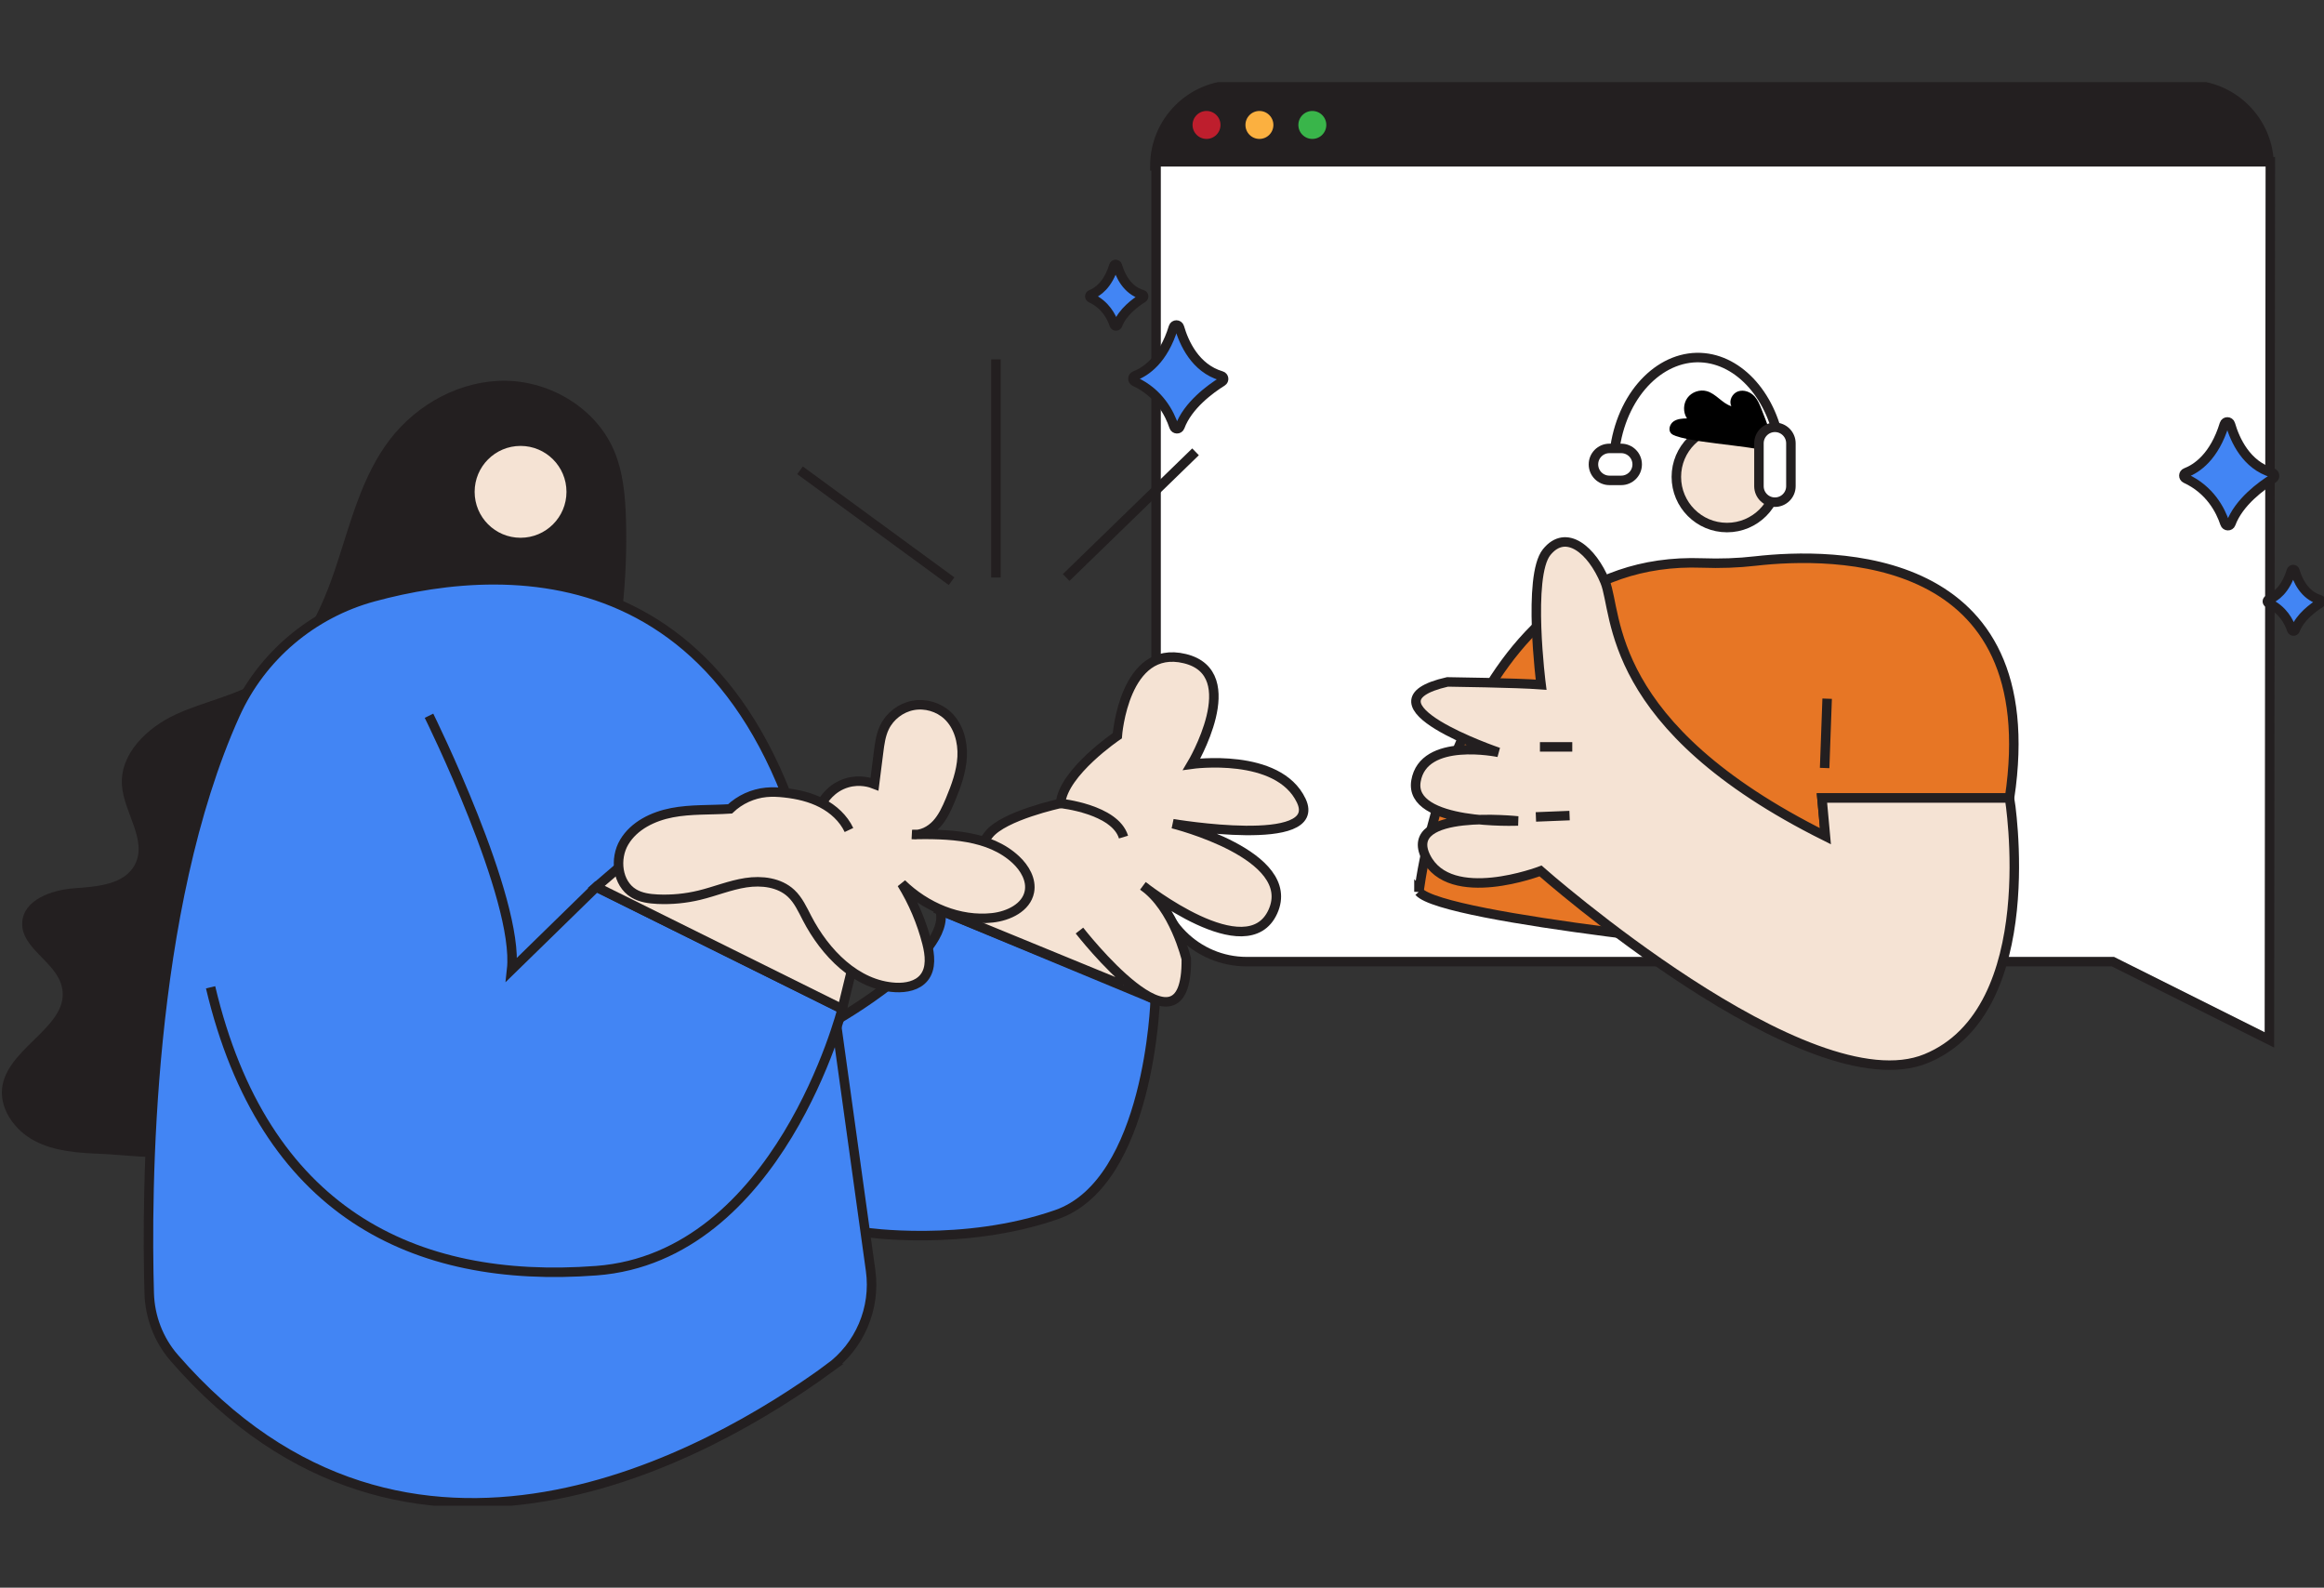 <?xml version="1.0" encoding="utf-8"?>
<svg xmlns="http://www.w3.org/2000/svg" fill="none" height="100%" overflow="visible" preserveAspectRatio="none" style="display: block;" viewBox="0 0 366 250" width="100%">
<rect x="0" y="0" width="366" height="250" fill="#333333" stroke="none"/>
<g id="AI Assist for Helplines">
<g clip-path="url(#clip0_0_1376)" id="AI ASSIST for helplines">
<g id="Layer_1-2">
<path d="M194.61 13.383H344.626C351.654 13.383 357.361 19.09 357.361 26.118H181.878C181.878 19.09 187.585 13.383 194.613 13.383H194.61Z" fill="#231F20" id="Vector" stroke="#231F20" stroke-width="1.495"/>
<path d="M190.012 22.622C191.639 22.622 192.959 21.302 192.959 19.675C192.959 18.047 191.639 16.727 190.012 16.727C188.384 16.727 187.064 18.047 187.064 19.675C187.064 21.302 188.384 22.622 190.012 22.622Z" fill="#BE1E2D" id="Vector_2" stroke="#231F20" stroke-width="1.495"/>
<path d="M198.342 22.622C199.97 22.622 201.29 21.302 201.29 19.675C201.29 18.047 199.97 16.727 198.342 16.727C196.714 16.727 195.395 18.047 195.395 19.675C195.395 21.302 196.714 22.622 198.342 22.622Z" fill="#FBB040" id="Vector_3" stroke="#231F20" stroke-width="1.495"/>
<path d="M206.676 22.622C208.304 22.622 209.623 21.302 209.623 19.675C209.623 18.047 208.304 16.727 206.676 16.727C205.048 16.727 203.728 18.047 203.728 19.675C203.728 21.302 205.048 22.622 206.676 22.622Z" fill="#39B54A" id="Vector_4" stroke="#231F20" stroke-width="1.495"/>
<path d="M357.549 25.473L357.4 163.744L332.761 151.424H196.352C188.461 151.424 182.066 145.027 182.066 137.139V25.473H357.549Z" fill="white" id="Vector_5" stroke="#231F20" stroke-width="1.495"/>
<path d="M223.467 140.422C223.467 140.422 229.604 87.229 268.09 88.65C270.883 88.753 273.679 88.659 276.454 88.341C288.661 86.951 322.319 86.551 316.479 125.649H286.935L287.483 131.668L279.822 149.722C279.822 149.722 227.299 144.796 223.467 140.419V140.422Z" fill="#E77625" id="Vector_6" stroke="#231F20" stroke-width="1.495"/>
<path d="M316.478 125.651C316.478 125.651 321.949 159.027 303.347 166.685C284.744 174.343 242.614 137.141 242.614 137.141C242.614 137.141 228.389 142.612 224.56 134.954C220.731 127.296 239.055 129.271 239.055 129.271C239.055 129.271 221.83 130.001 222.997 122.994C224.163 115.988 235.989 118.469 235.989 118.469C235.989 118.469 213.218 110.732 227.962 107.376C227.962 107.376 239.055 107.521 242.705 107.815C242.705 107.815 240.515 90.736 243.58 86.941C246.646 83.145 250.732 86.65 252.777 91.612C254.822 96.574 252.677 114.34 287.48 131.673L286.931 125.654H316.475L316.478 125.651Z" fill="#F5E3D4" id="Vector_7" stroke="#231F20" stroke-width="1.495"/>
<path d="M242.521 117.606H247.613" id="Vector_8" stroke="#231F20" stroke-width="1.495"/>
<path d="M241.884 128.636L247.188 128.424" id="Vector_9" stroke="#231F20" stroke-width="1.495"/>
<path d="M271.983 83.07C276.389 83.07 279.962 79.498 279.962 75.091C279.962 70.685 276.389 67.112 271.983 67.112C267.576 67.112 264.004 70.685 264.004 75.091C264.004 79.498 267.576 83.07 271.983 83.07Z" fill="#F5E3D4" id="Vector_10" stroke="#231F20" stroke-width="1.495"/>
<path d="M263.931 68.654C263.658 68.557 263.374 68.451 263.174 68.239C262.674 67.709 262.968 66.77 263.567 66.355C264.167 65.94 264.943 65.903 265.673 65.882C265.043 64.928 265.07 63.586 265.742 62.659C266.412 61.732 267.681 61.287 268.784 61.59C270.256 61.993 271.21 63.51 272.67 63.962C272.219 63.105 272.807 61.947 273.718 61.629C274.63 61.311 275.69 61.711 276.336 62.435C276.829 62.989 277.117 63.692 277.393 64.383C278.329 66.718 279.262 69.102 279.331 71.65C279.041 70.323 267.69 69.978 263.934 68.66L263.931 68.654Z" fill="black" id="Vector_11"/>
<path d="M254.361 70.317C255.697 61.654 261.849 55.674 268.417 56.352C274.527 56.982 279.628 63.232 280.464 71.353" id="Vector_12" stroke="#231F20" stroke-width="1.495"/>
<path d="M255.319 70.608H253.465C252.074 70.608 250.947 71.734 250.947 73.125C250.947 74.515 252.074 75.642 253.465 75.642H255.319C256.709 75.642 257.836 74.515 257.836 73.125C257.836 71.734 256.709 70.608 255.319 70.608Z" fill="white" id="Vector_13" stroke="#231F20" stroke-width="1.495"/>
<path d="M277.011 69.805V76.558C277.011 77.948 278.138 79.075 279.528 79.075C280.918 79.075 282.045 77.948 282.045 76.558V69.805C282.045 68.415 280.918 67.288 279.528 67.288C278.138 67.288 277.011 68.415 277.011 69.805Z" fill="white" id="Vector_14" stroke="#231F20" stroke-width="1.495"/>
<path d="M287.752 110.018L287.356 120.932" id="Vector_15" stroke="#231F20" stroke-width="1.495"/>
<path d="M148.06 143.333L181.93 157.392C181.93 157.392 181.079 186.148 166.381 191.261C151.683 196.375 136.134 194.03 136.134 194.03L131.448 160.8C131.448 160.8 149.981 150.361 148.063 143.333H148.06Z" fill="#4285F4" id="Vector_16" stroke="#231F20" stroke-width="1.495"/>
<g id="Vector_17">
<path d="M170.001 146.529C170.001 146.529 187.043 168.469 186.828 151.003C186.828 151.003 184.91 142.909 180.012 139.501C180.012 139.501 196.415 152.493 200.462 143.548C204.509 134.603 184.698 129.701 184.698 129.701C184.698 129.701 208.557 133.748 204.934 126.081C201.311 118.414 187.679 120.329 187.679 120.329C187.679 120.329 196.2 106.058 186.613 103.714C177.025 101.369 175.962 115.855 175.962 115.855C175.962 115.855 167.441 121.607 167.017 126.506C167.017 126.506 158.072 128.423 155.727 131.404C153.382 134.384 148.06 143.333 148.06 143.333L176.916 155.174" fill="#F5E3D4"/>
<path d="M170.001 146.529C170.001 146.529 187.043 168.469 186.828 151.003C186.828 151.003 184.91 142.909 180.012 139.501C180.012 139.501 196.415 152.493 200.462 143.548C204.509 134.603 184.698 129.701 184.698 129.701C184.698 129.701 208.557 133.748 204.934 126.081C201.311 118.414 187.679 120.329 187.679 120.329C187.679 120.329 196.2 106.058 186.613 103.714C177.025 101.369 175.962 115.855 175.962 115.855C175.962 115.855 167.441 121.607 167.017 126.506C167.017 126.506 158.072 128.423 155.727 131.404C153.382 134.384 148.06 143.333 148.06 143.333L176.916 155.174" stroke="#231F20" stroke-width="1.495"/>
</g>
<path d="M167.017 126.506C167.017 126.506 175.599 127.39 176.938 131.81" id="Vector_18" stroke="#231F20" stroke-width="1.495"/>
<path d="M15.995 181.692C12.379 181.55 8.631 181.32 5.429 179.632C2.228 177.945 -0.281 174.386 0.407 170.833C1.604 164.665 11.239 161.39 9.719 155.293C8.746 151.394 3.33 149.319 3.5 145.302C3.651 141.707 8.101 140.128 11.691 139.871C15.28 139.61 19.627 139.311 21.263 136.106C23.223 132.265 19.509 127.966 19.206 123.665C18.855 118.694 23.175 114.571 27.7 112.487C32.226 110.403 37.315 109.521 41.498 106.813C47.551 102.899 50.725 95.844 52.988 88.998C55.248 82.155 57.017 74.925 61.403 69.205C65.714 63.586 72.599 59.848 79.681 59.957C86.764 60.066 93.782 64.295 96.63 70.781C98.132 74.204 98.469 78.014 98.581 81.749C98.862 91.207 97.826 100.7 95.509 109.873C86.77 108.864 77.722 107.882 69.328 110.518C62.367 112.702 56.411 117.203 50.607 121.626C43.567 126.991 30.745 143.651 30.745 143.651C30.745 143.651 30.908 156.58 32.562 161.754C33.638 165.119 34.789 171.614 34.995 175.134C35.546 184.518 22.326 181.944 15.995 181.692Z" fill="#231F20" id="Vector_19"/>
<path d="M130.534 215.501C112.001 228.978 64.333 256.299 27.428 213.802C24.975 210.975 23.605 207.368 23.499 203.627C23.054 187.999 23.16 143.239 37.043 112.484C41.163 103.357 49.184 96.583 58.85 93.966C80.703 88.047 120.992 86.46 130.231 150.509L137.107 200.046C137.937 206.017 135.408 211.957 130.531 215.501H130.534Z" fill="#4285F4" id="Vector_20" stroke="#231F20" stroke-width="1.495"/>
<g id="Vector_21">
<path d="M67.562 112.702C67.562 112.702 81.817 141.522 80.576 152.675L93.901 139.662L132.636 158.873C132.636 158.873 122.721 197.917 93.901 200.085C65.081 202.254 41.532 190.789 33.165 155.462" fill="#4285F4"/>
<path d="M67.562 112.702C67.562 112.702 81.817 141.522 80.576 152.675L93.901 139.662L132.636 158.873C132.636 158.873 122.721 197.917 93.901 200.085C65.081 202.254 41.532 190.789 33.165 155.462" stroke="#231F20" stroke-width="1.495"/>
</g>
<path d="M93.901 139.661L99.757 134.63L138.682 134.099L132.636 158.872L93.901 139.661Z" fill="#F5E3D4" id="Vector_22" stroke="#231F20" stroke-width="1.495"/>
<g id="Vector_23">
<path d="M133.702 130.695C132.832 128.847 131.242 127.399 129.431 126.457C127.619 125.515 125.592 125.051 123.563 124.83C122.606 124.724 121.636 124.673 120.679 124.764C118.559 124.967 116.514 125.9 114.972 127.369C111.943 127.572 108.805 127.396 105.827 127.972C102.846 128.547 99.856 129.992 98.305 132.603C96.754 135.211 97.2 139.098 99.796 140.67C100.917 141.349 102.265 141.53 103.573 141.591C105.778 141.691 107.996 141.476 110.14 140.958C112.597 140.364 114.963 139.374 117.462 138.992C119.961 138.61 122.748 138.943 124.593 140.673C125.726 141.733 126.38 143.193 127.098 144.575C129.936 150.049 134.841 155.135 140.996 155.486C142.653 155.58 144.492 155.232 145.531 153.935C146.706 152.466 146.455 150.336 145.991 148.513C145.149 145.214 143.804 142.045 142.017 139.146C145.779 142.818 151.074 145.096 156.297 144.52C158.829 144.242 161.634 142.912 162.119 140.413C162.479 138.55 161.389 136.684 160.001 135.387C155.797 131.452 149.408 131.31 143.65 131.401C145.089 131.57 146.518 130.816 147.5 129.75C148.481 128.683 149.09 127.332 149.651 125.994C150.565 123.803 151.404 121.532 151.526 119.163C151.647 116.791 150.962 114.28 149.229 112.659C147.8 111.323 145.719 110.72 143.795 111.078C141.871 111.438 140.151 112.753 139.3 114.516C138.709 115.737 138.53 117.106 138.361 118.451C138.149 120.126 137.937 121.798 137.724 123.473C137.17 123.255 135.474 122.674 133.441 123.255C130.875 123.991 129.673 126.033 129.437 126.457" fill="#F5E3D4"/>
<path d="M133.702 130.695C132.832 128.847 131.242 127.399 129.431 126.457C127.619 125.515 125.592 125.051 123.563 124.83C122.606 124.724 121.636 124.673 120.679 124.764C118.559 124.967 116.514 125.9 114.972 127.369C111.943 127.572 108.805 127.396 105.827 127.972C102.846 128.547 99.856 129.992 98.305 132.603C96.754 135.211 97.2 139.098 99.796 140.67C100.917 141.349 102.265 141.53 103.573 141.591C105.778 141.691 107.996 141.476 110.14 140.958C112.597 140.364 114.963 139.374 117.462 138.992C119.961 138.61 122.748 138.943 124.593 140.673C125.726 141.733 126.38 143.193 127.098 144.575C129.936 150.049 134.841 155.135 140.996 155.486C142.653 155.58 144.492 155.232 145.531 153.935C146.706 152.466 146.455 150.336 145.991 148.513C145.149 145.214 143.804 142.045 142.017 139.146C145.779 142.818 151.074 145.096 156.297 144.52C158.829 144.242 161.634 142.912 162.119 140.413C162.479 138.55 161.389 136.684 160.001 135.387C155.797 131.452 149.408 131.31 143.65 131.401C145.089 131.57 146.518 130.816 147.5 129.75C148.481 128.683 149.09 127.332 149.651 125.994C150.565 123.803 151.404 121.532 151.526 119.163C151.647 116.791 150.962 114.28 149.229 112.659C147.8 111.323 145.719 110.72 143.795 111.078C141.871 111.438 140.151 112.753 139.3 114.516C138.709 115.737 138.53 117.106 138.361 118.451C138.149 120.126 137.937 121.798 137.724 123.473C137.17 123.255 135.474 122.674 133.441 123.255C130.875 123.991 129.673 126.033 129.437 126.457" stroke="#231F20" stroke-width="1.495"/>
</g>
<path d="M81.981 85.426C86.388 85.426 89.96 81.854 89.96 77.447C89.96 73.04 86.388 69.468 81.981 69.468C77.575 69.468 74.002 73.04 74.002 77.447C74.002 81.854 77.575 85.426 81.981 85.426Z" fill="#F5E3D4" id="Vector_24" stroke="#231F20" stroke-width="1.495"/>
<path d="M125.992 74.055L149.859 91.519" id="Vector_25" stroke="#231F20" stroke-width="1.495"/>
<path d="M156.845 56.588V90.936" id="Vector_26" stroke="#231F20" stroke-width="1.495"/>
<path d="M188.282 71.144L167.907 90.937" id="Vector_27" stroke="#231F20" stroke-width="1.495"/>
<path d="M344.247 74.434C345.947 73.78 348.73 71.944 350.309 66.785C350.451 66.319 351.12 66.322 351.257 66.791C351.972 69.245 353.744 73.24 357.864 74.449C358.272 74.57 358.348 75.119 357.985 75.343C356.167 76.476 352.587 79.06 351.333 82.461C351.172 82.898 350.545 82.873 350.4 82.431C349.697 80.311 348.04 77.112 344.217 75.343C343.82 75.158 343.841 74.588 344.247 74.434Z" fill="#4285F4" id="Vector_28" stroke="#231F20" stroke-width="1.495"/>
<path d="M178.734 59.175C180.434 58.521 183.218 56.685 184.796 51.527C184.938 51.06 185.608 51.063 185.744 51.533C186.459 53.986 188.231 57.982 192.351 59.191C192.76 59.312 192.835 59.86 192.472 60.084C190.654 61.217 187.074 63.801 185.82 67.203C185.659 67.639 185.032 67.615 184.887 67.173C184.184 65.052 182.527 61.853 178.704 60.084C178.307 59.9 178.329 59.33 178.734 59.175Z" fill="#4285F4" id="Vector_29" stroke="#231F20" stroke-width="1.495"/>
<path d="M357.267 94.424C358.273 94.036 359.924 92.948 360.86 89.889C360.945 89.61 361.342 89.613 361.423 89.892C361.847 91.346 362.899 93.715 365.34 94.433C365.582 94.502 365.628 94.83 365.413 94.963C364.334 95.635 362.214 97.165 361.469 99.183C361.375 99.44 361.002 99.428 360.914 99.164C360.499 97.907 359.518 96.011 357.249 94.963C357.013 94.854 357.025 94.518 357.267 94.424Z" fill="#4285F4" id="Vector_30" stroke="#231F20" stroke-width="1.495"/>
<path d="M171.822 46.383C172.827 45.995 174.478 44.908 175.414 41.848C175.499 41.569 175.896 41.572 175.978 41.851C176.402 43.305 177.453 45.674 179.894 46.392C180.137 46.462 180.182 46.789 179.967 46.922C178.889 47.594 176.768 49.124 176.023 51.142C175.929 51.399 175.557 51.387 175.469 51.124C175.054 49.867 174.072 47.97 171.803 46.922C171.567 46.813 171.579 46.477 171.822 46.383Z" fill="#4285F4" id="Vector_31" stroke="#231F20" stroke-width="1.495"/>
</g>
</g>
</g>
<defs>
<clipPath id="clip0_0_1376">
<rect fill="white" height="224.168" transform="translate(0.292 12.928)" width="365.708"/>
</clipPath>
</defs>
</svg>